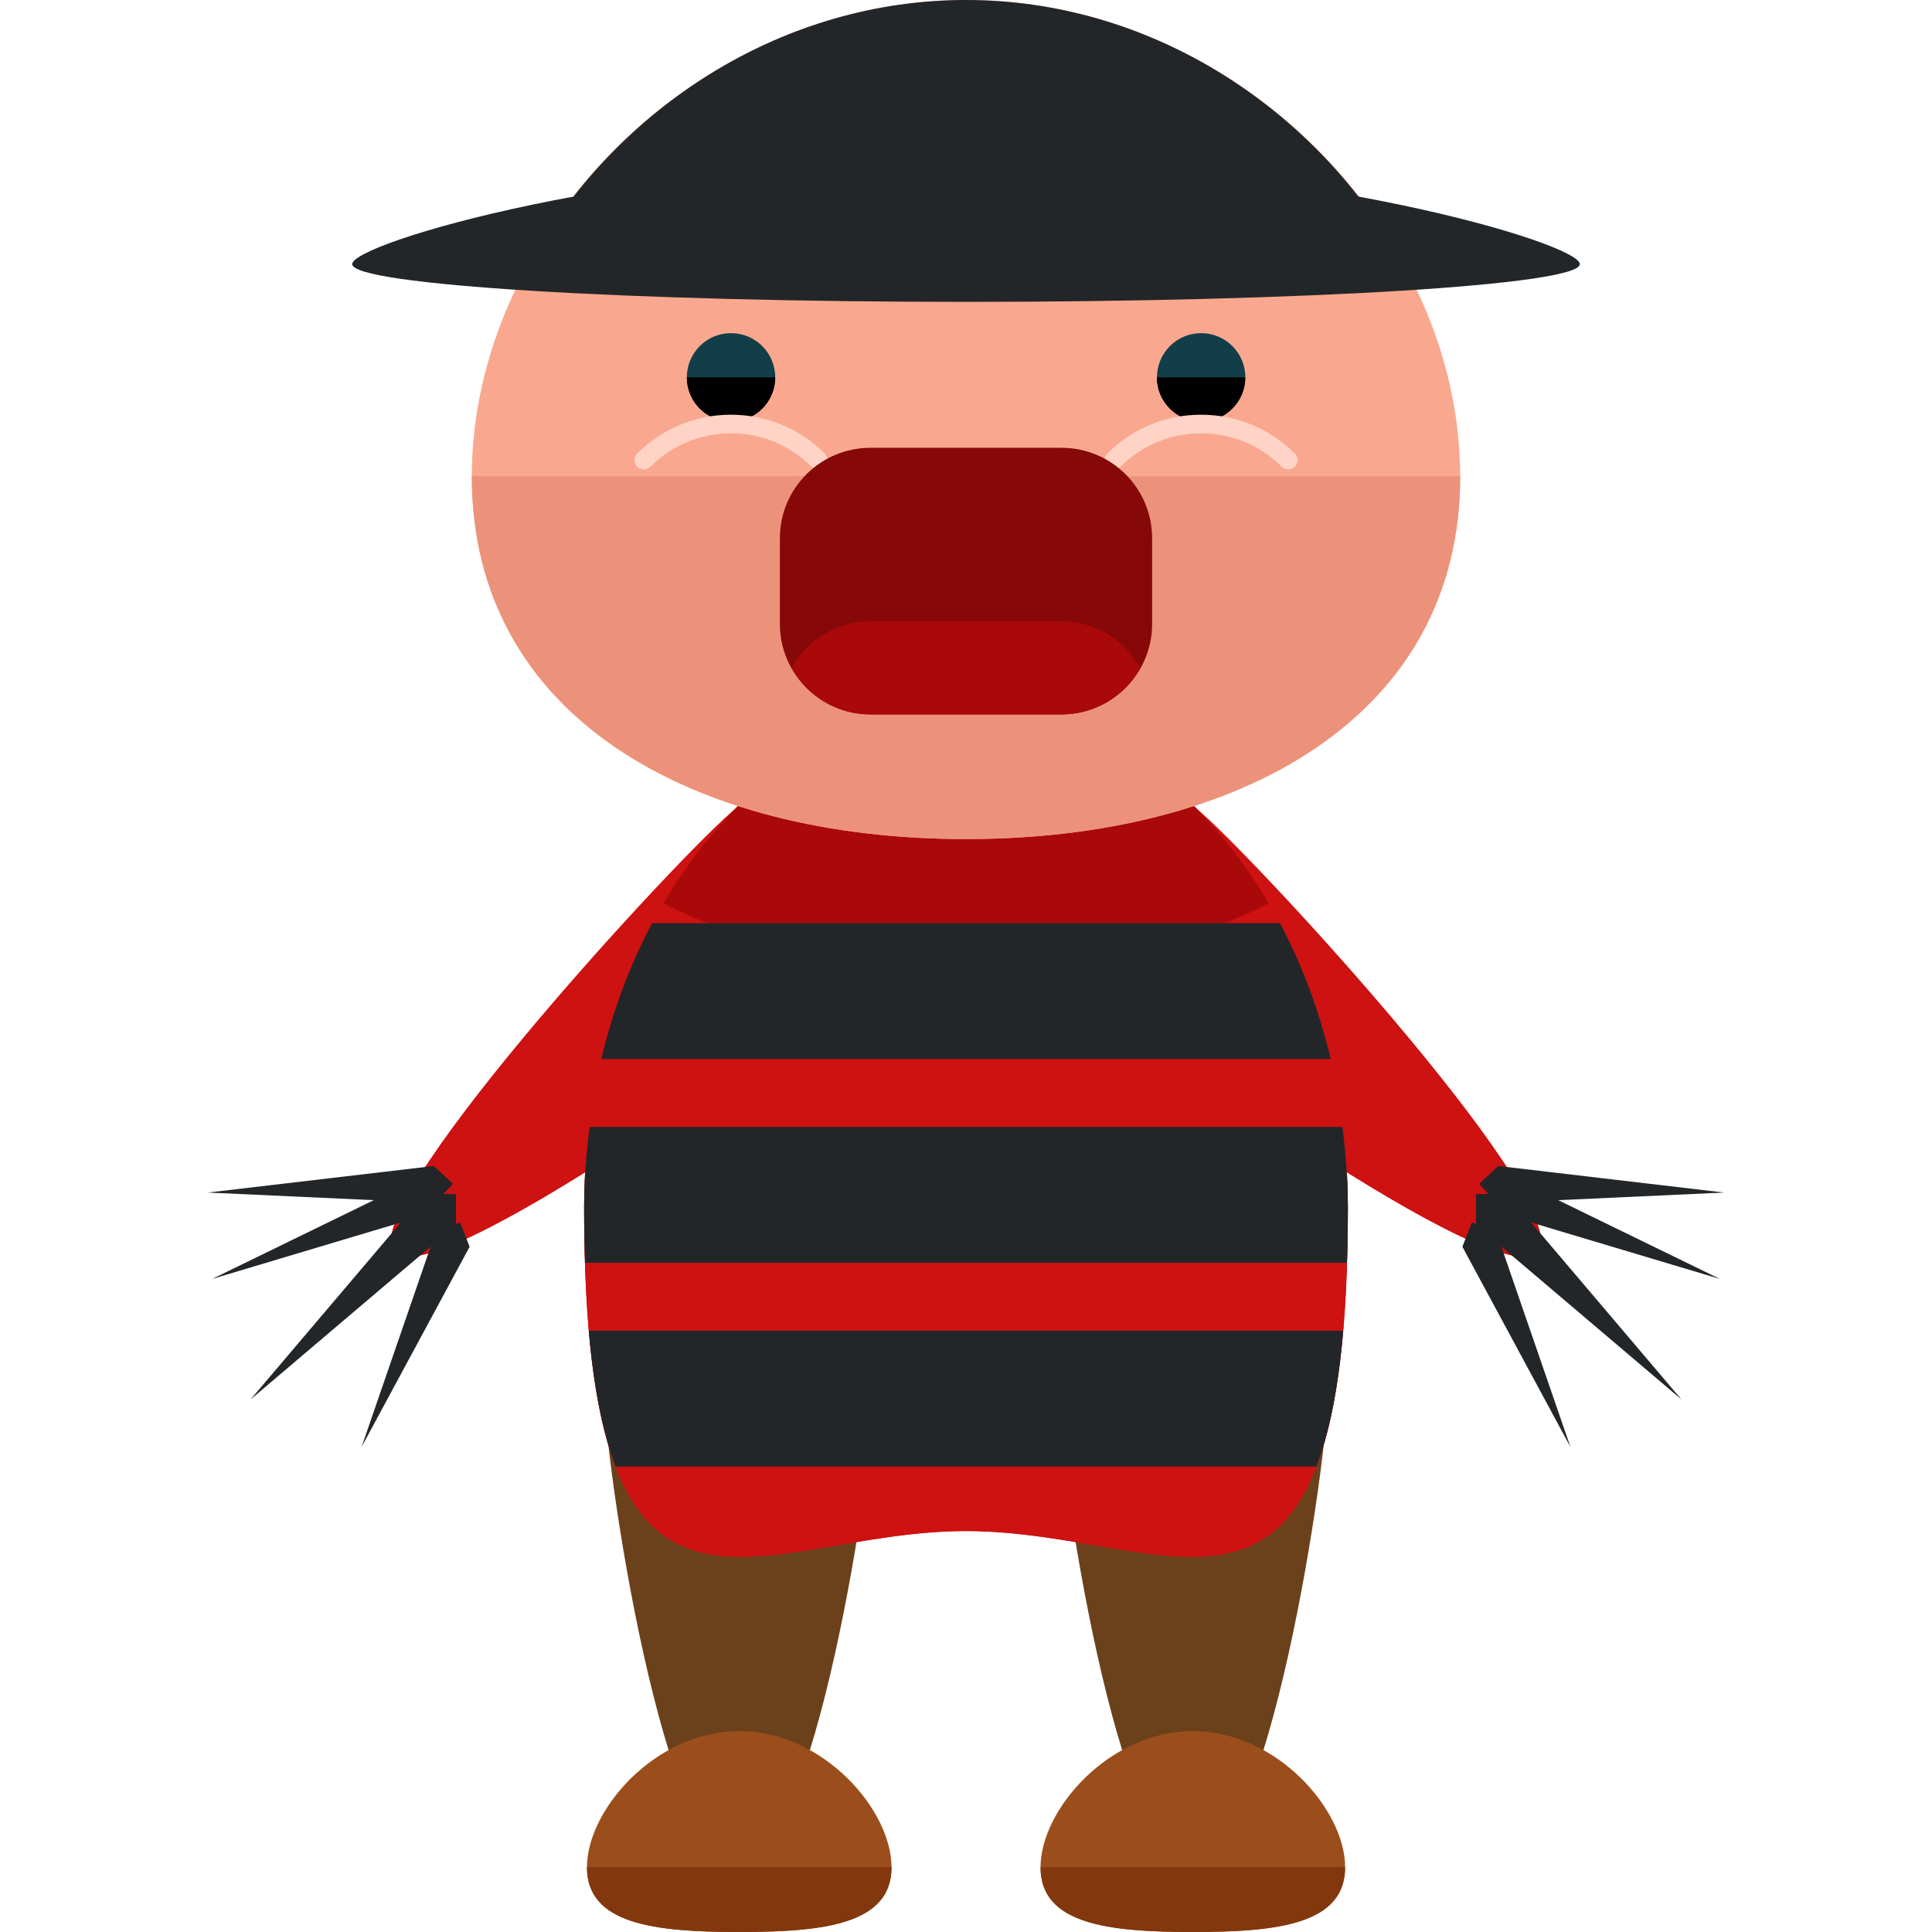 <?xml version="1.0" encoding="iso-8859-1"?>
<!-- Uploaded to: SVG Repo, www.svgrepo.com, Generator: SVG Repo Mixer Tools -->
<svg height="800px" width="800px" version="1.1" id="Layer_1" xmlns="http://www.w3.org/2000/svg" xmlns:xlink="http://www.w3.org/1999/xlink" 
	 viewBox="0 0 504.123 504.123" xml:space="preserve">
<g>
	<path style="fill:#6B411C;" d="M346.569,361.905c0,19.511-15.817,124.676-35.336,124.676c-19.495,0-35.304-105.173-35.304-124.676
		c0-19.495,15.817-35.32,35.304-35.32C330.752,326.585,346.569,342.418,346.569,361.905z"/>
	<path style="fill:#6B411C;" d="M228.218,361.905c0,19.511-15.817,124.676-35.336,124.676c-19.495,0-35.304-105.173-35.304-124.676
		c0-19.495,15.817-35.32,35.304-35.32C212.401,326.585,228.218,342.418,228.218,361.905z"/>
</g>
<path id="SVGCleanerId_0" style="fill:#CE1111;" d="M351.705,315.242c0,126.322-44.599,84.259-99.643,84.259
	c-55.028,0-99.643,42.063-99.643-84.259c0-72.231,44.631-130.788,99.643-130.788C307.09,184.462,351.705,243.019,351.705,315.242z"
	/>
<g>
	<path id="SVGCleanerId_0_1_" style="fill:#CE1111;" d="M351.705,315.242c0,126.322-44.599,84.259-99.643,84.259
		c-55.028,0-99.643,42.063-99.643-84.259c0-72.231,44.631-130.788,99.643-130.788C307.09,184.462,351.705,243.019,351.705,315.242z"
		/>
</g>
<path style="fill:#9B4E1B;" d="M232.629,487.219c0,14.935-17.802,16.904-39.739,16.904s-39.739-1.969-39.739-16.904
	c0-14.935,17.802-35.509,39.739-35.509S232.629,472.277,232.629,487.219z"/>
<path style="fill:#82370D;" d="M232.629,487.219c0,14.935-17.802,16.904-39.739,16.904s-39.739-1.969-39.739-16.904"/>
<path style="fill:#9B4E1B;" d="M350.988,487.219c0,14.935-17.802,16.904-39.739,16.904c-21.937,0-39.739-1.969-39.739-16.904
	c0-14.935,17.802-35.509,39.739-35.509C333.186,451.71,350.988,472.277,350.988,487.219z"/>
<path style="fill:#82370D;" d="M350.988,487.219c0,14.935-17.802,16.904-39.739,16.904c-21.937,0-39.739-1.969-39.739-16.904"/>
<g>
	<path style="fill:#CE1111;" d="M241.073,203.768c10.027,11.28,3.663,33.296-14.218,49.215
		c-17.881,15.896-114.018,85.031-124.062,73.767c-10.012-11.296,69.892-98.706,87.773-114.601
		C208.431,196.246,231.046,192.496,241.073,203.768z"/>
	<path style="fill:#CE1111;" d="M263.05,203.768c-10.027,11.28-3.663,33.296,14.218,49.215
		c17.881,15.896,114.018,85.031,124.062,73.767c10.012-11.296-69.892-98.706-87.773-114.601
		C295.692,196.246,273.077,192.496,263.05,203.768z"/>
</g>
<path style="fill:#AA0909;" d="M173.095,235.725c21.827,11.059,49.184,16.691,78.982,16.691c29.783,0,57.139-5.632,78.966-16.691
	c-18.211-31.106-46.773-51.263-78.982-51.263C219.861,184.462,191.291,204.603,173.095,235.725z"/>
<path style="fill:#F9A88F;" d="M381.015,124.258c0,63-57.738,94.681-128.937,94.681c-71.215,0-128.969-31.673-128.969-94.681
	C123.108,61.227,180.862,0,252.077,0C323.277,0,381.015,61.227,381.015,124.258z"/>
<path style="fill:#ED927A;" d="M381.015,124.258c0,63-57.738,94.681-128.937,94.681c-71.215,0-128.969-31.673-128.969-94.681"/>
<g>
	<path style="fill:#232628;" d="M156.893,276.338h190.338c-3.033-12.784-7.554-24.678-13.249-35.446h-163.84
		C164.462,251.66,159.925,263.554,156.893,276.338z"/>
	<path style="fill:#232628;" d="M152.418,315.242c0,5.049,0.095,9.736,0.244,14.265H351.46c0.158-4.521,0.244-9.216,0.244-14.265
		c0-7.231-0.551-14.273-1.418-21.181H153.844C152.97,300.969,152.418,308.019,152.418,315.242z"/>
	<path style="fill:#232628;" d="M160.65,382.677h182.831c3.308-8.609,5.695-20.126,7.018-35.446H153.632
		C154.971,362.551,157.357,374.067,160.65,382.677z"/>
	<polygon style="fill:#232628;" points="110.891,311.572 118.981,311.572 118.981,319.661 65.371,365.174 	"/>
	<polygon style="fill:#232628;" points="113.696,321.441 120.06,318.952 122.541,325.317 94.342,377.572 	"/>
	<polygon style="fill:#232628;" points="108.725,307.704 114.987,310.461 112.23,316.707 55.351,333.722 	"/>
	<polygon style="fill:#232628;" points="113.184,304.246 118.185,308.909 113.522,313.895 54.217,311.178 	"/>
	<polygon style="fill:#232628;" points="393.232,311.572 385.142,311.572 385.142,319.661 438.753,365.174 	"/>
	<polygon style="fill:#232628;" points="390.428,321.441 384.063,318.952 381.582,325.317 409.781,377.572 	"/>
	<polygon style="fill:#232628;" points="395.398,307.704 389.136,310.461 391.893,316.707 448.788,333.722 	"/>
	<polygon style="fill:#232628;" points="390.955,304.246 385.938,308.909 390.601,313.895 449.906,311.178 	"/>
</g>
<circle style="fill:#113E49;" cx="190.748" cy="98.462" r="11.532"/>
<path d="M202.279,98.462c0,6.38-5.167,11.532-11.54,11.532c-6.372,0-11.524-5.152-11.524-11.532"/>
<path style="fill:#FFD3C5;" d="M213.496,122.51c-0.614,0-1.245-0.221-1.725-0.717c-5.632-5.624-13.107-8.72-21.047-8.72h-0.016
	c-7.94,0-15.399,3.104-21,8.712c-0.953,0.953-2.489,0.977-3.434,0.008c-0.953-0.922-0.985-2.458-0.031-3.419
	c6.538-6.546,15.218-10.161,24.458-10.161h0.016c9.263,0,17.951,3.592,24.505,10.145c0.937,0.937,0.937,2.505,0,3.434
	C214.756,122.281,214.142,122.51,213.496,122.51z"/>
<circle style="fill:#113E49;" cx="313.423" cy="98.462" r="11.532"/>
<path d="M301.859,98.462c0,6.38,5.151,11.532,11.54,11.532c6.372,0,11.524-5.152,11.524-11.532"/>
<path style="fill:#FFD3C5;" d="M290.643,122.51c0.599,0,1.229-0.221,1.709-0.717c5.632-5.624,13.107-8.72,21.047-8.72h0.016
	c7.94,0,15.415,3.104,21.016,8.712c0.937,0.953,2.473,0.977,3.434,0.008c0.953-0.922,0.969-2.458,0.016-3.419
	c-6.506-6.546-15.218-10.161-24.458-10.161h-0.016c-9.248,0-17.936,3.592-24.505,10.145c-0.922,0.937-0.922,2.505,0,3.434
	C289.382,122.281,289.997,122.51,290.643,122.51z"/>
<g>
	<path style="fill:#232628;" d="M363.449,64.323C341.094,27.388,299.646,0,252.077,0s-89.049,27.388-111.403,64.323H363.449z"/>
	<path style="fill:#232628;" d="M412.231,68.923c0,5.427-71.712,9.846-160.169,9.846S91.892,74.35,91.892,68.923
		c0-5.443,71.712-26.908,160.169-26.908S412.231,63.48,412.231,68.923z"/>
</g>
<path style="fill:#870808;" d="M300.631,162.785c0,13.044-10.587,23.631-23.631,23.631h-49.877
	c-13.06,0-23.631-10.587-23.631-23.631v-22.307c0-13.06,10.571-23.631,23.631-23.631H277c13.044,0,23.631,10.571,23.631,23.631
	V162.785z"/>
<path style="fill:#AA0909;" d="M227.123,162.139c-8.862,0-16.494,4.923-20.519,12.138c4.033,7.2,11.658,12.138,20.519,12.138H277
	c8.862,0,16.479-4.939,20.535-12.138c-4.064-7.215-11.674-12.138-20.535-12.138H227.123z"/>
</svg>